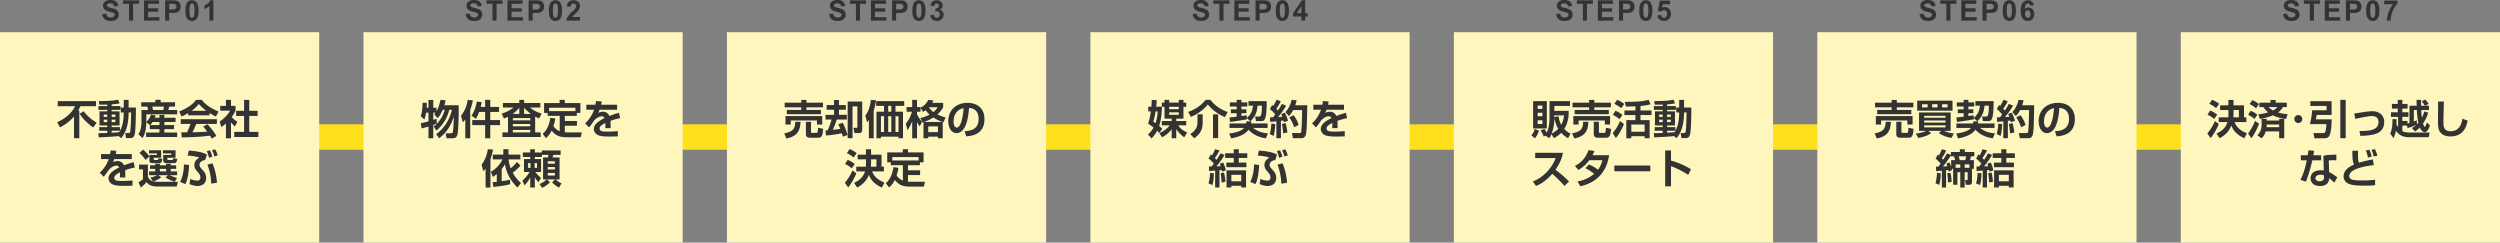 <?xml version="1.0" encoding="UTF-8"?> <svg xmlns="http://www.w3.org/2000/svg" width="3446" height="334.393" viewBox="0 0 3446 334.393"><rect x="0" y="0" width="3446" height="334.393" fill="#808080" stroke="none"/><g id="flow01" transform="translate(-198 -7511.607)"><g id="グループ_9555" data-name="グループ 9555" transform="translate(282 687)"><rect id="長方形_23146" data-name="長方形 23146" width="2794" height="35" transform="translate(326 6996)" fill="#ffe11b"></rect></g><g id="グループ_9548" data-name="グループ 9548"><rect id="長方形_23189" data-name="長方形 23189" width="440" height="290" transform="translate(198 7556)" fill="#fff6be"></rect><path id="パス_5695" data-name="パス 5695" d="M-115.976,5.1h7.28V-33.1h-1.512a57.986,57.986,0,0,0,2.968-5.88h21.616v-7h-52.752v7h23.8c-1.68,3.472-6.72,13.776-24.64,22.176l3.92,6.944a63.142,63.142,0,0,0,19.32-14.9Zm7.672-33.544A73.464,73.464,0,0,0-89.488-9.688l4.7-6.664A60.389,60.389,0,0,1-102.76-32.088ZM-51.016,4.984c5.488-6.384,10.3-16.744,10.3-35.336h3.472C-37.3-25.48-37.688-7.336-38.584-3.64c-.224.9-.56,1.624-2.52,1.624h-4.312l1.12,6.944h5.488c3.136,0,5.04-.616,6.328-4.76,1.792-5.544,1.792-33.992,1.792-37.3H-40.712V-47.712h-6.72v10.584h-4.032v6.776h4.032c0,17.192-4.48,24.136-6.384,27.16-1.624.168-8.792.616-10.248.728V-5.208H-52.64v-4.984H-64.064v-2.3H-53.2V-31.92H-64.064v-2.072h12.1V-39.2h-12.1v-2.352A70.674,70.674,0,0,0-53.2-42.9l-1.9-5.04c-8.848,1.68-15.792,1.848-26.712,1.848l.728,4.984c2.184.056,5.264.056,10.92-.168V-39.2H-82.32v5.208h12.152v2.072h-10.64v19.432h10.64v2.3H-81.2v4.984h11.032v3.08c-6.664.28-9.24.28-12.264.28l.5,5.768C-69.16,3.36-64.456,3.192-54.6,2.184ZM-70.168-27.552v3.3H-75.04v-3.3Zm0,7.112v3.416H-75.04V-20.44Zm11.2-7.112v3.3h-5.1v-3.3Zm0,7.112v3.416h-5.1V-20.44Zm47.376,7.448v5.6H1.792v4.648H-16.632V3.472h42.84V-2.744H8.568V-7.392H21.9v-5.6H8.568v-4.2H24.024v-5.88H8.568v-3.864H1.792v3.864H-4.536c.616-1.456.84-2.128,1.176-3.136l-6.44-1.12a27.162,27.162,0,0,1-6.5,9.968V-27.832h42.5v-5.936H13.888c.28-.84,1.064-3.024,1.456-4.7H23.3v-5.992H3.472v-3.36h-7.28v3.36H-23.352v5.992h8.344A26.007,26.007,0,0,1-14-33.768h-9.016V-17.64c0,10.192-2.912,15.176-4.144,17.3l5.6,5.264c1.344-2.016,5.04-7.616,5.264-21.9l4.872,3.976Zm.728,0a21.74,21.74,0,0,0,3.192-4.2H1.792v4.2ZM8.064-38.472c-.168.9-.448,2.128-1.12,4.7h-14a41.187,41.187,0,0,0-1.12-4.7ZM80.248,1.96a89.308,89.308,0,0,0-12.32-16.072L61.992-10.92C64.96-7.5,66.416-5.656,67.648-3.976c-9.184.728-18.536.952-20.328.952,1.736-3.36,3.136-6.552,5.264-11.536H80.976v-6.552H31.136v6.552h13.44A83.026,83.026,0,0,1,39.76-2.968c-1.288,0-7.28-.056-8.008-.056l.9,7.056C55.272,3.584,64.4,2.464,71.624,1.624,72.856,3.64,73.248,4.48,73.864,5.6ZM41.384-26.432H70.84v-3.192a54.738,54.738,0,0,0,8.848,4.76L83.272-31.7C68.656-37.632,63.168-43.9,60.144-47.712H52.192c-3.024,4.48-9.688,10.7-23.3,16.016l3.472,6.888a77.489,77.489,0,0,0,9.016-4.7Zm4.648-6.216a44.59,44.59,0,0,0,10.08-9.464,55.615,55.615,0,0,0,10.3,9.464ZM100.408-16.8a39.452,39.452,0,0,0,5.432,5.768l3.416-6.552a26.693,26.693,0,0,1-7.784-6.5,52.185,52.185,0,0,0,5.152-8.792v-6.552h-6.216v-8.288h-7v8.288h-7.84v6.552h13.5c-2.3,4.928-8.008,11.144-14.336,15.008l2.3,7.672a61.552,61.552,0,0,0,6.384-4.984V5.152h7ZM118.44-32.7H107.464v7.112H118.44V-3.64H104.888V3.416h33.264V-3.64h-12.6V-25.592h11.536V-32.7H125.552V-47.712H118.44Zm-183.9,54.616a43.3,43.3,0,0,1-.784,5.04H-78.736V33.84h10.584a46.545,46.545,0,0,1-12.32,18.816l5.32,5.488c.952-.952,2.52-2.408,7.224-9.632,5.544-5.6,9.464-5.6,10.136-5.6A4.289,4.289,0,0,1-53.7,45.376c-4.424,2.24-14.728,7.224-14.728,14.9a9.554,9.554,0,0,0,6.16,8.736c3.248,1.288,7.5,1.792,15.68,1.792,4.144,0,9.24-.168,11.2-.224V63.352c-4.536.448-9.52.672-14.112.672-5.6,0-10.976,0-10.976-4.368,0-3.584,4.928-5.992,7.9-7.5a59.156,59.156,0,0,1-.112,7.056h7.336c.056-1.792.056-2.688.056-4.312,0-1.848-.056-3.808-.224-5.656a79.347,79.347,0,0,1,13.384-3.752l-1.68-7.392A103.857,103.857,0,0,0-47.04,42.52a9.319,9.319,0,0,0-8.848-5.936,15.57,15.57,0,0,0-6.44,1.624A27.46,27.46,0,0,0-60.48,33.84H-36.4V26.952H-58.464c.5-2.128.672-3.024.9-4.48ZM.112,56.128H13.664L10.08,59.1a51.305,51.305,0,0,0,12.656,5.992l3.3-5.208a46.6,46.6,0,0,1-10.024-3.752H26.152V50.864H17.36V47.392h7.448V42.464H17.36V40.336H10.976v2.128H2.352V40.336h-6.44v2.128H-11.2v4.928h7.112v3.472h-8.344v5.264H-1.344a41.594,41.594,0,0,1-9.464,3.36L-7,64.528c-5.264-1.68-6.384-4.144-7.112-6.944V41.456H-26.32v6.608h5.376V61.392a25.075,25.075,0,0,1-6.16,4.424l3.08,7.224a37.289,37.289,0,0,0,8.064-7.5,11.043,11.043,0,0,0,6.272,4.816,26.213,26.213,0,0,0,8.624,1.4H25.592L27.1,65.2H.672c-4.48,0-5.712-.224-7.168-.56A43.048,43.048,0,0,0,4.312,59.1Zm10.864-8.736v3.472H2.352V47.392ZM-25.816,25.44A52.861,52.861,0,0,1-17.3,35.072L-12.04,30.2a48.267,48.267,0,0,0-8.68-9.352Zm13.16.616H-1.68v2.128h-10.3v7.448c0,1.568.336,3.808,3.976,3.808H2.072c2.968,0,3.472-3.92,3.7-5.992L.392,32.832c-.28,1.9-.336,2.352-1.736,2.352h-3.7C-6.1,35.184-6.1,34.9-6.1,34.12V32.048H4.144V21.688h-16.8Zm19.264,0h11.48v2.128H7v7.952c0,.448.112,3.3,4.368,3.3H22.4c3.08,0,3.584-3.584,3.864-5.936l-5.712-.672c-.168,1.792-.224,2.352-1.456,2.352H14c-1.12,0-1.344-.336-1.344-1.064V32.048H23.968V21.688H6.608ZM67.2,27.68a38.526,38.526,0,0,0-11.7-3.92A110.142,110.142,0,0,0,42.28,22.136L40.656,29.08c4.032.168,11.816,1.008,16.128,2.856-1.68.952-6.888,3.92-6.888,10.192,0,3.36,1.344,5.88,4.312,9.184,2.744,3.08,3.976,4.984,3.976,7.784,0,3.584-1.9,4.48-4.368,4.48a24.356,24.356,0,0,1-9.576-2.352l-.952,7.112a28.229,28.229,0,0,0,11.256,2.632c5.1,0,11.592-2.744,11.592-11.032,0-4.592-1.512-7.5-5.376-11.536-2.912-3.08-3.752-4.928-3.752-6.552,0-2.576,1.848-5.768,7.84-6.664ZM81.088,66.544c-.224-2.968-1.12-15.12-6.272-26.824l-6.888,1.792C70,47,73.136,57.3,73.024,67.72Zm.952-37.8A27.868,27.868,0,0,0,78.456,20.4L74.2,21.8a35.491,35.491,0,0,1,3.3,8.512ZM37.632,68.336c3.472-7.224,4.592-17.808,4.984-26.32L35.5,41.232c0,5.6-.728,15.232-5.208,24.136ZM74.7,30.48a48.1,48.1,0,0,0-3.36-8.792l-4.312,1.344a45.484,45.484,0,0,1,3.08,9.072Z" transform="translate(416 7697)" fill="#333"></path><path id="パス_5696" data-name="パス 5696" d="M-79.011-9.083l5.484-.533a6.691,6.691,0,0,0,2.009,4.056,6.074,6.074,0,0,0,4.085,1.295,6.278,6.278,0,0,0,4.1-1.152,3.428,3.428,0,0,0,1.381-2.695A2.541,2.541,0,0,0-62.529-9.8a4.642,4.642,0,0,0-2.028-1.209q-.99-.343-4.513-1.219-4.532-1.124-6.36-2.761A7.264,7.264,0,0,1-78-20.6a7.176,7.176,0,0,1,1.209-3.99,7.571,7.571,0,0,1,3.485-2.828,13.967,13.967,0,0,1,5.494-.971q5.256,0,7.912,2.3a8.133,8.133,0,0,1,2.79,6.151l-5.637.248A4.787,4.787,0,0,0-64.3-22.785a5.682,5.682,0,0,0-3.571-.943,6.441,6.441,0,0,0-3.847,1.009,2.034,2.034,0,0,0-.9,1.733,2.144,2.144,0,0,0,.838,1.695q1.066.9,5.18,1.866a27.334,27.334,0,0,1,6.084,2.009,7.841,7.841,0,0,1,3.085,2.837,8.3,8.3,0,0,1,1.114,4.447,8.221,8.221,0,0,1-1.333,4.494A7.989,7.989,0,0,1-61.415-.524,15.812,15.812,0,0,1-67.49.5q-5.294,0-8.131-2.447A10.644,10.644,0,0,1-79.011-9.083ZM-42.166,0V-23.194H-50.45v-4.723h22.185v4.723h-8.265V0Zm20.659,0V-27.917h20.7v4.723H-15.871v6.189H-1.855v4.7H-15.871v7.6h15.6V0ZM7.625,0V-27.917h9.045a32.8,32.8,0,0,1,6.7.419,7.32,7.32,0,0,1,4.018,2.733,8.666,8.666,0,0,1,1.619,5.437,9.108,9.108,0,0,1-.933,4.323,7.655,7.655,0,0,1-2.371,2.752,8.17,8.17,0,0,1-2.923,1.323,32.176,32.176,0,0,1-5.846.4H13.262V0Zm5.637-23.194v7.922h3.085A14.576,14.576,0,0,0,20.8-15.71a3.7,3.7,0,0,0,1.761-1.371,3.753,3.753,0,0,0,.638-2.171,3.606,3.606,0,0,0-.9-2.514A3.9,3.9,0,0,0,20.041-23a27.093,27.093,0,0,0-4.056-.19Zm31.361-4.837a7.628,7.628,0,0,1,6.341,2.895q2.723,3.428,2.723,11.369,0,7.922-2.742,11.388A7.616,7.616,0,0,1,44.623.476a7.989,7.989,0,0,1-6.57-3.133q-2.495-3.133-2.495-11.169,0-7.884,2.742-11.35A7.616,7.616,0,0,1,44.623-28.031Zm0,4.437a2.673,2.673,0,0,0-1.733.619,4.155,4.155,0,0,0-1.181,2.219,30.6,30.6,0,0,0-.552,6.989,30.375,30.375,0,0,0,.5,6.751A4.747,4.747,0,0,0,42.9-4.57a2.661,2.661,0,0,0,1.723.609,2.673,2.673,0,0,0,1.733-.619A4.155,4.155,0,0,0,47.536-6.8a30.329,30.329,0,0,0,.552-6.97,30.375,30.375,0,0,0-.5-6.751,4.813,4.813,0,0,0-1.247-2.457A2.636,2.636,0,0,0,44.623-23.594ZM74.079,0H68.728V-20.167a18.447,18.447,0,0,1-6.913,4.056v-4.856a15.475,15.475,0,0,0,4.551-2.6,9.877,9.877,0,0,0,3.371-4.466h4.342Z" transform="translate(418 7540)" fill="#333"></path></g><g id="グループ_9549" data-name="グループ 9549" transform="translate(501)"><rect id="長方形_23189-2" data-name="長方形 23189" width="440" height="290" transform="translate(198 7556)" fill="#fff6be"></rect><path id="パス_5698" data-name="パス 5698" d="M-113.68,5.152c11.872-9.016,16.856-19.712,20.272-29.736-.336,13.44-1.008,19.712-1.512,21.5-.392,1.288-1.344,1.344-2.632,1.344h-7.112l1.176,6.888h8.96c5.04,0,5.936-4.256,6.272-5.936,1.288-6.272,1.68-30.072,1.512-39.536h-19.712A63.543,63.543,0,0,0-104.72-47.1l-7.112-.672c-1.176,5.656-2.8,11.312-5.488,15.792v-4.872h-4.48V-47.656h-6.608v10.808h-2.464a60.073,60.073,0,0,0,.168-6.776l-5.768-.224c-.336,9.744-.84,13.272-2.576,18.648l4.984,4.592c1.288-2.744,2.072-7.392,2.408-9.464h3.248v11.984c-4.312,1.232-8.064,2.016-10.64,2.52l1.232,7.168c2.24-.56,4.536-1.12,9.408-2.52V5.152h6.608V-13.1a41.635,41.635,0,0,0,4.928-2.072l-.448-6.608c-1.568.56-2.632,1.008-4.48,1.624v-9.912h3.192a21.879,21.879,0,0,1-1.848,2.3l4.76,5.208c2.912-3.024,5.264-7.728,6.832-11.48h2.912A42.669,42.669,0,0,1-121.24-10.976l3.808,5.432a51.76,51.76,0,0,0,17.64-28.5h3.752C-97.776-26.936-102.7-11.256-117.768-.5Zm63.392-36.288v11.2H-68.04v7.056h17.752V5.152h7.056V-12.88h13.5v-7.056h-13.5v-11.2H-31.08v-6.832H-43.232v-9.744h-7.056v9.744h-6.16c.784-3.192,1.008-4.928,1.288-6.664l-6.608-.84a50.852,50.852,0,0,1-7.28,19.6l5.992,4.144a47.221,47.221,0,0,0,4.536-9.408ZM-77.616,5.152h6.776V-33.88a70.405,70.405,0,0,0,3.584-13.16l-7.056-.728A46.059,46.059,0,0,1-83.5-25.816l2.464,9.128a31.422,31.422,0,0,0,3.416-4.032ZM11.928-22.624v3.136H-12.1v-3.136ZM-18.76-2.856h-7.672V3.416h52.7V-2.856H18.648v-21.9a57.864,57.864,0,0,0,5.488,2.688L27.5-28.84A43.666,43.666,0,0,1,11.48-37.184H25.816V-43.4H3.472v-4.2H-3.192v4.2H-25.816v6.216h14.56A43.761,43.761,0,0,1-27.44-28.9l3.08,6.832a44,44,0,0,0,5.6-2.408ZM11.928-14.5v3.248H-12.1V-14.5Zm0,8.176v3.472H-12.1V-6.328Zm-24.36-22.008a43.378,43.378,0,0,0,9.24-8.624v8.624Zm15.9,0V-36.9a47.54,47.54,0,0,0,9.408,8.568Zm36.12,5.32C37.3-8.064,31.248-2.912,29.008-.952l4.536,5.936a31.624,31.624,0,0,0,7.9-10.36C45.976.28,50.792,3.808,61.712,3.808H81.48l1.456-6.72h-20.1c-1.568,0-2.408-.056-3.3-.112V-12.1H76.272v-6.5H59.528V-25.7h16.52V-29.68h4.984V-43.288h-21.5v-4.48H52.36v4.48H30.968V-29.68H35.84V-25.7H52.528V-4.536a18.573,18.573,0,0,1-8.68-7,65.465,65.465,0,0,0,2.576-10.528ZM37.912-32.2v-4.7H74.144v4.7Zm64.624-13.888a43.3,43.3,0,0,1-.784,5.04H89.264v6.888H99.848a46.545,46.545,0,0,1-12.32,18.816l5.32,5.488c.952-.952,2.52-2.408,7.224-9.632,5.544-5.6,9.464-5.6,10.136-5.6a4.289,4.289,0,0,1,4.088,2.464c-4.424,2.24-14.728,7.224-14.728,14.9a9.554,9.554,0,0,0,6.16,8.736c3.248,1.288,7.5,1.792,15.68,1.792,4.144,0,9.24-.168,11.2-.224V-4.648c-4.536.448-9.52.672-14.112.672-5.6,0-10.976,0-10.976-4.368,0-3.584,4.928-5.992,7.9-7.5a59.156,59.156,0,0,1-.112,7.056h7.336c.056-1.792.056-2.688.056-4.312,0-1.848-.056-3.808-.224-5.656a79.347,79.347,0,0,1,13.384-3.752l-1.68-7.392A103.857,103.857,0,0,0,120.96-25.48a9.319,9.319,0,0,0-8.848-5.936,15.57,15.57,0,0,0-6.44,1.624,27.46,27.46,0,0,0,1.848-4.368H131.6v-6.888H109.536c.5-2.128.672-3.024.9-4.48ZM-6.44,37.872a52.152,52.152,0,0,1-8.568,8.736A42.732,42.732,0,0,1-17.92,34.344H-1.68V27.736H-18.088V20.288H-25.2v7.448H-39.7v6.608h13.216a37.326,37.326,0,0,1-15.96,17.024l2.8,7.056a39.506,39.506,0,0,0,5.432-3.92V65.2c-2.8.28-4.088.336-5.768.448l1.008,6.5a135.406,135.406,0,0,0,23.3-3.64l-.336-6.16c-2.072.448-4.872,1.12-11.48,2.016V47.672a42.728,42.728,0,0,0,4.536-6.608A56.608,56.608,0,0,0-5.656,73.1L-.84,66.824A46.2,46.2,0,0,1-12.208,52.6a55.513,55.513,0,0,0,10.64-9.8ZM-49.672,73.1h6.72V34.064a81.059,81.059,0,0,0,3.528-13.328l-7.168-.5A45.357,45.357,0,0,1-55.216,41.68l2.464,9.016a29.762,29.762,0,0,0,3.08-3.7Zm77.9.392A34.669,34.669,0,0,0,39.088,65.76L35,62.008H45.976L42,66.152a41.624,41.624,0,0,0,9.576,7.056l3.416-5.88a41.267,41.267,0,0,1-8.176-5.32H52.3V31.656H42.56a37.634,37.634,0,0,0,1.176-3.584H53.76V22.024H27.888v2.744H18.2V20.344H11.872v4.424H1.68v6.216H11.872V33.84H3.248V51.7h7.728A47.355,47.355,0,0,1,1.008,63.52l3.024,6.608a46.941,46.941,0,0,0,7.84-10.92V73.1H18.2V58.928a36.212,36.212,0,0,0,4.872,6.888l3.752-5.992a37.244,37.244,0,0,1-7.84-8.12h7.84V33.84H18.2V30.984h9.744V28.072h9.184a32.55,32.55,0,0,1-.952,3.584H29.568V62.008H34.44c-3.192,3.024-5.32,4.2-9.744,6.328Zm17.64-28.616v3.36H36.008v-3.36Zm0-8.008v3.36H36.008v-3.36Zm0,16.128V56.52H36.008V52.992Zm-33.6-13.608v6.608H8.96V39.384Zm8.96,0v6.608h-3.3V39.384Z" transform="translate(416 7697)" fill="#333"></path><path id="パス_5697" data-name="パス 5697" d="M-79.011-9.083l5.484-.533a6.691,6.691,0,0,0,2.009,4.056,6.074,6.074,0,0,0,4.085,1.295,6.278,6.278,0,0,0,4.1-1.152,3.428,3.428,0,0,0,1.381-2.695A2.541,2.541,0,0,0-62.529-9.8a4.642,4.642,0,0,0-2.028-1.209q-.99-.343-4.513-1.219-4.532-1.124-6.36-2.761A7.264,7.264,0,0,1-78-20.6a7.176,7.176,0,0,1,1.209-3.99,7.571,7.571,0,0,1,3.485-2.828,13.967,13.967,0,0,1,5.494-.971q5.256,0,7.912,2.3a8.133,8.133,0,0,1,2.79,6.151l-5.637.248A4.787,4.787,0,0,0-64.3-22.785a5.682,5.682,0,0,0-3.571-.943,6.441,6.441,0,0,0-3.847,1.009,2.034,2.034,0,0,0-.9,1.733,2.144,2.144,0,0,0,.838,1.695q1.066.9,5.18,1.866a27.334,27.334,0,0,1,6.084,2.009,7.841,7.841,0,0,1,3.085,2.837,8.3,8.3,0,0,1,1.114,4.447,8.221,8.221,0,0,1-1.333,4.494A7.989,7.989,0,0,1-61.415-.524,15.812,15.812,0,0,1-67.49.5q-5.294,0-8.131-2.447A10.644,10.644,0,0,1-79.011-9.083ZM-42.166,0V-23.194H-50.45v-4.723h22.185v4.723h-8.265V0Zm20.659,0V-27.917h20.7v4.723H-15.871v6.189H-1.855v4.7H-15.871v7.6h15.6V0ZM7.625,0V-27.917h9.045a32.8,32.8,0,0,1,6.7.419,7.32,7.32,0,0,1,4.018,2.733,8.666,8.666,0,0,1,1.619,5.437,9.108,9.108,0,0,1-.933,4.323,7.655,7.655,0,0,1-2.371,2.752,8.17,8.17,0,0,1-2.923,1.323,32.176,32.176,0,0,1-5.846.4H13.262V0Zm5.637-23.194v7.922h3.085A14.576,14.576,0,0,0,20.8-15.71a3.7,3.7,0,0,0,1.761-1.371,3.753,3.753,0,0,0,.638-2.171,3.606,3.606,0,0,0-.9-2.514A3.9,3.9,0,0,0,20.041-23a27.093,27.093,0,0,0-4.056-.19Zm31.361-4.837a7.628,7.628,0,0,1,6.341,2.895q2.723,3.428,2.723,11.369,0,7.922-2.742,11.388A7.616,7.616,0,0,1,44.623.476a7.989,7.989,0,0,1-6.57-3.133q-2.495-3.133-2.495-11.169,0-7.884,2.742-11.35A7.616,7.616,0,0,1,44.623-28.031Zm0,4.437a2.673,2.673,0,0,0-1.733.619,4.155,4.155,0,0,0-1.181,2.219,30.6,30.6,0,0,0-.552,6.989,30.375,30.375,0,0,0,.5,6.751A4.747,4.747,0,0,0,42.9-4.57a2.661,2.661,0,0,0,1.723.609,2.673,2.673,0,0,0,1.733-.619A4.155,4.155,0,0,0,47.536-6.8a30.329,30.329,0,0,0,.552-6.97,30.375,30.375,0,0,0-.5-6.751,4.813,4.813,0,0,0-1.247-2.457A2.636,2.636,0,0,0,44.623-23.594ZM78.459-4.97V0H59.7A12.918,12.918,0,0,1,61.53-5.342a35.545,35.545,0,0,1,6.018-6.694,37.85,37.85,0,0,0,4.437-4.57,5.887,5.887,0,0,0,1.1-3.275,3.723,3.723,0,0,0-.962-2.752,3.59,3.59,0,0,0-2.656-.962A3.565,3.565,0,0,0,66.8-22.585a5.184,5.184,0,0,0-1.143,3.352l-5.332-.533q.476-4.418,2.99-6.341A10.039,10.039,0,0,1,69.6-28.031,9.082,9.082,0,0,1,76.1-25.8a7.308,7.308,0,0,1,2.361,5.542,9.647,9.647,0,0,1-.676,3.59A14.6,14.6,0,0,1,75.641-13.1a34.282,34.282,0,0,1-3.5,3.561Q69.6-7.217,68.928-6.456A9.237,9.237,0,0,0,67.833-4.97Z" transform="translate(418 7540)" fill="#333"></path></g><g id="グループ_9550" data-name="グループ 9550" transform="translate(1002)"><rect id="長方形_23189-3" data-name="長方形 23189" width="440" height="290" transform="translate(198 7556)" fill="#fff6be"></rect><path id="パス_5699" data-name="パス 5699" d="M-137.312-13.776h7.224v-5.6h36.176v5.656h7.224V-25.368h-50.624Zm13.5-3.752c-.056,11.312-4.928,13.72-15.232,16.016l3.08,7c12.264-2.576,18.928-7.84,19.376-23.016ZM-92.4-9.352c-.336,6.048-.728,7.112-1.96,7.112h-6.44c-1.008,0-1.288-.336-1.288-1.456V-17.528h-7.056V-.448c0,3.36,2.128,4.872,5.208,4.872H-91.56c5.208,0,5.712-5.88,6.216-12.208Zm-46.032-28.056h22.848v3.528h-19.88V-28h47.04v-5.88h-19.992v-3.528h22.848v-6.44h-22.848v-3.808h-7.168v3.808h-22.848ZM-51.8.728a84.878,84.878,0,0,0-6.552-16.912L-64.624-14a38.853,38.853,0,0,1,2.856,6.216c-3.248.5-6.832.952-10.3,1.4a149.451,149.451,0,0,0,5.488-14.224H-52.7v-6.5h-10.92V-34.16h9.52V-40.6h-9.52v-6.944h-6.72V-40.6H-80.584v6.44h10.248V-27.1H-82.1v6.5h8.4a116.043,116.043,0,0,1-5.376,14.84c-.5,0-2.688.168-3.136.168l.784,7a164.161,164.161,0,0,0,21.84-3.192A39.464,39.464,0,0,1-58.3,3.024Zm.224-46.2V5.1h6.72V-38.752h6.664v28.168c0,1.232-.28,1.344-1.232,1.344h-4.2l1.4,7.28h6.384c4.312,0,4.312-3.472,4.312-5.264V-45.472Zm39.256-.5v6.5H-1.456v8.008H-11.872V5.208h6.16V3.024H18.48V5.208H24.7v-36.68H14.336V-39.48h12.04v-6.5ZM8.568-25.256v21.84H4.312v-21.84Zm0-14.224v8.008H4.312V-39.48ZM-1.456-25.256v21.84H-5.712v-21.84Zm19.936,0v21.84H14.336v-21.84ZM-22.344,5.208h6.664V-32.984a70.326,70.326,0,0,0,3.136-14.224l-7-.56c-1.624,12.936-4.928,18.032-7.672,21.672l2.352,9.24a28.8,28.8,0,0,0,2.52-3.024Zm73.976-21.84c.728-.224.952-.28,1.288-.392V5.152h6.608V2.968H72.856V5.152h6.608V-17.192l1.008.336,2.912-6.608a57.038,57.038,0,0,1-11.256-4.2A40.687,40.687,0,0,0,80.08-37.52v-6.048H64.9a32.559,32.559,0,0,0,1.736-3.36l-7-.84A24.077,24.077,0,0,1,48.832-36.9v-.9H44.016v-9.912H37.352V-37.8H29.624v6.44H36.96A42.086,42.086,0,0,1,28.56-14.9L30.912-5.88a60.742,60.742,0,0,0,6.44-12.376V5.152h6.664V-17.08a35.292,35.292,0,0,0,3.752,5.824l3.192-6.16a44.377,44.377,0,0,1-6.944-10.528V-31.36h4.816v-5.376l3.528,5.6A27.213,27.213,0,0,0,56-33.544a26.57,26.57,0,0,0,5.32,6.1,48.134,48.134,0,0,1-12.712,4.7Zm2.016-.672a58.454,58.454,0,0,0,12.936-6.16,52.141,52.141,0,0,0,12.6,6.16Zm19.208,6.16v7.9H59.528v-7.9ZM72.464-37.52a24.26,24.26,0,0,1-5.824,6.552,25.207,25.207,0,0,1-6.328-6.552Zm39.424,40.1c14.672-1.008,25.088-7.224,25.088-23.8,0-14.056-8.96-22.4-23.464-22.4C97.72-43.624,87.08-33.152,87.08-18.48,87.08-10.36,90.888-1.9,98.448-1.9c6.44,0,10.024-5.88,10.976-7.5,4.648-7.84,5.712-20.552,6.272-27.272,10.92.84,13.216,8.736,13.216,15.064,0,13.72-9.352,16.576-19.376,17.024Zm-3.64-38.92C106.96-18.872,103.04-9.52,98.9-9.52c-1.344,0-4.48-1.288-4.48-8.344C94.416-25.424,97.608-33.936,108.248-36.344ZM-37.8,27.792v6.44h11.424V40a40.554,40.554,0,0,1-.112,4.312H-39.7v6.552h12.04c-2.632,8.96-9.912,13.5-15.12,15.792l4.312,6.44c11.032-5.768,14.448-13.328,16.184-17.528,1.344,3.752,4.816,11.76,17.92,17.584L-.84,66.264c-6.16-2.408-14-6.776-17.024-15.4h16.24V44.312H-4.872V27.792H-19.32V20.344h-7.056v7.448Zm18.2,16.52a50.7,50.7,0,0,0,.28-5.264V34.232h7.392v10.08ZM-52.7,25.664a39.189,39.189,0,0,1,9.3,5.992l4.256-5.936a37.153,37.153,0,0,0-9.744-5.6ZM-55.16,40.728a36.08,36.08,0,0,1,9.128,5.88l4.256-5.88a33.975,33.975,0,0,0-9.8-5.768Zm10.248,8.736A68.988,68.988,0,0,1-55.44,66.544l4.536,6.384c4.2-4.76,9.184-13.888,11.256-19.376Zm56.5-4.48C9.3,59.936,3.248,65.088,1.008,67.048l4.536,5.936a31.624,31.624,0,0,0,7.9-10.36c4.536,5.656,9.352,9.184,20.272,9.184H53.48l1.456-6.72h-20.1c-1.568,0-2.408-.056-3.3-.112V55.9H48.272v-6.5H31.528V42.3h16.52V38.32h4.984V24.712h-21.5v-4.48H24.36v4.48H2.968V38.32H7.84V42.3H24.528V63.464a18.573,18.573,0,0,1-8.68-7,65.464,65.464,0,0,0,2.576-10.528ZM9.912,35.8V31.1H46.144v4.7Z" transform="translate(416 7697)" fill="#333"></path><path id="パス_5700" data-name="パス 5700" d="M-79.011-9.083l5.484-.533a6.691,6.691,0,0,0,2.009,4.056,6.074,6.074,0,0,0,4.085,1.295,6.278,6.278,0,0,0,4.1-1.152,3.428,3.428,0,0,0,1.381-2.695A2.541,2.541,0,0,0-62.529-9.8a4.642,4.642,0,0,0-2.028-1.209q-.99-.343-4.513-1.219-4.532-1.124-6.36-2.761A7.264,7.264,0,0,1-78-20.6a7.176,7.176,0,0,1,1.209-3.99,7.571,7.571,0,0,1,3.485-2.828,13.967,13.967,0,0,1,5.494-.971q5.256,0,7.912,2.3a8.133,8.133,0,0,1,2.79,6.151l-5.637.248A4.787,4.787,0,0,0-64.3-22.785a5.682,5.682,0,0,0-3.571-.943,6.441,6.441,0,0,0-3.847,1.009,2.034,2.034,0,0,0-.9,1.733,2.144,2.144,0,0,0,.838,1.695q1.066.9,5.18,1.866a27.334,27.334,0,0,1,6.084,2.009,7.841,7.841,0,0,1,3.085,2.837,8.3,8.3,0,0,1,1.114,4.447,8.221,8.221,0,0,1-1.333,4.494A7.989,7.989,0,0,1-61.415-.524,15.812,15.812,0,0,1-67.49.5q-5.294,0-8.131-2.447A10.644,10.644,0,0,1-79.011-9.083ZM-42.166,0V-23.194H-50.45v-4.723h22.185v4.723h-8.265V0Zm20.659,0V-27.917h20.7v4.723H-15.871v6.189H-1.855v4.7H-15.871v7.6h15.6V0ZM7.625,0V-27.917h9.045a32.8,32.8,0,0,1,6.7.419,7.32,7.32,0,0,1,4.018,2.733,8.666,8.666,0,0,1,1.619,5.437,9.108,9.108,0,0,1-.933,4.323,7.655,7.655,0,0,1-2.371,2.752,8.17,8.17,0,0,1-2.923,1.323,32.176,32.176,0,0,1-5.846.4H13.262V0Zm5.637-23.194v7.922h3.085A14.576,14.576,0,0,0,20.8-15.71a3.7,3.7,0,0,0,1.761-1.371,3.753,3.753,0,0,0,.638-2.171,3.606,3.606,0,0,0-.9-2.514A3.9,3.9,0,0,0,20.041-23a27.093,27.093,0,0,0-4.056-.19Zm31.361-4.837a7.628,7.628,0,0,1,6.341,2.895q2.723,3.428,2.723,11.369,0,7.922-2.742,11.388A7.616,7.616,0,0,1,44.623.476a7.989,7.989,0,0,1-6.57-3.133q-2.495-3.133-2.495-11.169,0-7.884,2.742-11.35A7.616,7.616,0,0,1,44.623-28.031Zm0,4.437a2.673,2.673,0,0,0-1.733.619,4.155,4.155,0,0,0-1.181,2.219,30.6,30.6,0,0,0-.552,6.989,30.375,30.375,0,0,0,.5,6.751A4.747,4.747,0,0,0,42.9-4.57a2.661,2.661,0,0,0,1.723.609,2.673,2.673,0,0,0,1.733-.619A4.155,4.155,0,0,0,47.536-6.8a30.329,30.329,0,0,0,.552-6.97,30.375,30.375,0,0,0-.5-6.751,4.813,4.813,0,0,0-1.247-2.457A2.636,2.636,0,0,0,44.623-23.594ZM60.2-7.408l5.18-.628a4.9,4.9,0,0,0,1.333,3.028,3.646,3.646,0,0,0,2.628,1.047,3.61,3.61,0,0,0,2.79-1.257,4.873,4.873,0,0,0,1.133-3.39,4.544,4.544,0,0,0-1.085-3.2,3.46,3.46,0,0,0-2.647-1.181,9.335,9.335,0,0,0-2.457.4l.59-4.361a4.69,4.69,0,0,0,3.313-.943,3.355,3.355,0,0,0,1.143-2.656,3.037,3.037,0,0,0-.838-2.247,3.011,3.011,0,0,0-2.228-.838,3.224,3.224,0,0,0-2.342.952,4.473,4.473,0,0,0-1.181,2.78L60.6-20.738a11.023,11.023,0,0,1,1.552-4.047,7.005,7.005,0,0,1,2.895-2.38,9.722,9.722,0,0,1,4.161-.866,8.3,8.3,0,0,1,6.322,2.514,6.561,6.561,0,0,1,1.961,4.646q0,3.675-4.018,5.865a6.5,6.5,0,0,1,3.837,2.3,6.686,6.686,0,0,1,1.438,4.323A8.385,8.385,0,0,1,76.06-2.114,9.249,9.249,0,0,1,69.375.476,9.2,9.2,0,0,1,63.091-1.7,8.569,8.569,0,0,1,60.2-7.408Z" transform="translate(418 7540)" fill="#333"></path></g><g id="グループ_9551" data-name="グループ 9551" transform="translate(1503)"><rect id="長方形_23189-4" data-name="長方形 23189" width="440" height="290" transform="translate(198 7556)" fill="#fff6be"></rect><path id="パス_5702" data-name="パス 5702" d="M-115.864-38.136v16.3h9.912v3.192H-119.56v5.992h10.92c-1.9,2.464-5.264,6.44-14.28,10.808l3.752,5.712A40.3,40.3,0,0,0-105.952-7.28V5.152h6.272v-12.6A44.758,44.758,0,0,0-88.648,3.864l4.032-6.552c-8.624-4.2-10.92-7.784-12.32-9.968H-85.9v-5.992H-99.68V-21.84h9.968v-16.3H-85.9V-43.96h-3.808v-3.808h-6.44v3.808h-13.272v-3.808h-6.44v3.808h-3.7v5.6h-7.784c.5-3.976.616-6.328.84-8.96l-6.944-.28c-.056,2.352-.112,5.152-.5,9.24h-4.312v6.552h3.528a83.663,83.663,0,0,1-3.752,16.856,85.685,85.685,0,0,1,7.56,5.376,31.157,31.157,0,0,1-7.84,9.52l5.1,5.376A39.353,39.353,0,0,0-126-5.152c1.064,1.064,1.848,1.96,2.8,3.08l4.312-5.656c-1.064-1.064-2.128-2.184-4.312-4.144,3.472-10.3,3.64-21.336,3.752-26.264Zm6.44,0h13.272v3.3h-13.272Zm0,7.616h13.272v3.36h-13.272Zm-15.848-1.288a62.866,62.866,0,0,1-2.912,16.128c-1.288-.84-1.96-1.232-3.136-1.96a83.479,83.479,0,0,0,3.136-14.168Zm96.488.784c-11.816-4.2-19.488-10.864-23.632-16.744h-6.832c-7.168,9.352-16.408,13.888-23.968,16.632l3.584,6.888c9.632-3.7,18.592-10.7,23.464-17.192,6.1,7.9,14.5,13.5,23.576,17.584Zm-41.608,3.192v9.856c0,4.7,0,10.976-9.968,17.36l5.432,5.768c10.3-7,11.7-14.5,11.7-22.848V-27.832Zm21.392,0V4.984h7.112V-27.832ZM2.464-18.2C9.8-24.92,11.7-31.92,12.432-39.76h5.992c-.056,9.632-1.12,12.936-1.288,13.328a2.454,2.454,0,0,1-2.576,1.624H9.016l1.232,6.272H17.92c4.088,0,7.112-1.568,7.112-27.5H-.056v6.272H6.1c-.84,8.4-3.528,12.712-8.4,16.8l-.336-3.528c-1.232.224-1.848.28-7.168,1.064v-3.92h6.832V-34.72H-9.8v-3.808h8.064V-44.24H-9.8v-3.528h-6.552v3.528H-25.76v5.712h9.408v3.808H-24.36v5.376h8.008v4.816c-6.664.784-8.008.84-9.912.952l.672,6.272c9.184-1.176,10.584-1.4,23.464-3.64L-2.3-22.68Zm-5.488.112a15.929,15.929,0,0,1-.28,2.856h-22.96v6.16h20.1c-4.2,4.984-14.224,7-20.5,7.672l2.744,6.72C-17.64,4.256-5.712,1.4-.056-6.608,4.032-1.848,12.1,3.7,23.856,5.264l2.968-6.776c-8.624-.84-14.112-2.744-20.5-7.56H26.264v-6.16H3.528a24.647,24.647,0,0,0,.28-2.856Zm32.816.672c2.128-.168,4.648-.336,8.568-.728V5.1h6.272V-18.816c.672-.056,2.632-.336,3.416-.448.168.672.28,1.176.56,2.3l5.824-1.9a52.276,52.276,0,0,0-4.368-11.2l-5.04,1.736a26.37,26.37,0,0,1,1.512,3.864c-1.568.168-4.088.336-5.768.392,6.44-8.064,8.792-11.7,11.032-15.736l-5.88-2.352a85.933,85.933,0,0,1-5.432,9.128A30.534,30.534,0,0,0,38.3-35.5a65.562,65.562,0,0,0,6.16-10.3l-5.712-2.128A77.909,77.909,0,0,1,34.1-39.48c-.448-.28-.672-.5-1.456-1.064l-3.3,5.432a42.281,42.281,0,0,1,7.392,7.448c-.784,1.12-1.9,2.632-2.912,3.92-1.064.056-2.072.056-4.2.056Zm1.568,2.3a57.756,57.756,0,0,1-2.072,14.5l5.376,2.632a79.752,79.752,0,0,0,2.128-16.352ZM59.3-47.768a35.028,35.028,0,0,1-8.456,16.856l4.816,5.544a33.527,33.527,0,0,0,5.824-8.344h12.32c0,17.024-1.008,29.176-1.232,29.96-.448,1.624-1.232,1.792-2.8,1.792H59.808L61.152,5.1h12.32C77,5.1,78.288,2.016,78.68,1.12c1.624-4.088,1.792-15.792,2.24-41.384H64.344a48.44,48.44,0,0,0,1.96-6.944ZM46.032-14.616A98.683,98.683,0,0,1,47.6-1.68l5.88-.952a70.792,70.792,0,0,0-2.3-12.936Zm10.136-9.072a61.872,61.872,0,0,1,6.776,13.72l6.16-3.248A48.457,48.457,0,0,0,62.16-26.6Zm46.368-22.4a43.3,43.3,0,0,1-.784,5.04H89.264v6.888H99.848a46.545,46.545,0,0,1-12.32,18.816l5.32,5.488c.952-.952,2.52-2.408,7.224-9.632,5.544-5.6,9.464-5.6,10.136-5.6a4.289,4.289,0,0,1,4.088,2.464c-4.424,2.24-14.728,7.224-14.728,14.9a9.554,9.554,0,0,0,6.16,8.736c3.248,1.288,7.5,1.792,15.68,1.792,4.144,0,9.24-.168,11.2-.224V-4.648c-4.536.448-9.52.672-14.112.672-5.6,0-10.976,0-10.976-4.368,0-3.584,4.928-5.992,7.9-7.5a59.156,59.156,0,0,1-.112,7.056h7.336c.056-1.792.056-2.688.056-4.312,0-1.848-.056-3.808-.224-5.656a79.347,79.347,0,0,1,13.384-3.752l-1.68-7.392A103.857,103.857,0,0,0,120.96-25.48a9.319,9.319,0,0,0-8.848-5.936,15.57,15.57,0,0,0-6.44,1.624,27.46,27.46,0,0,0,1.848-4.368H131.6v-6.888H109.536c.5-2.128.672-3.024.9-4.48ZM-54.488,50.3c1.792-.056,2.744-.056,8.456-.56v23.24H-40.1V49.24c2.184-.224,2.408-.28,3.024-.336.168.728.224,1.176.5,2.352l5.32-1.96a54.066,54.066,0,0,0-3.7-10.7l-4.7,1.624c.672,1.848.9,2.52,1.176,3.416-1.456.168-4.144.224-5.712.28A129.178,129.178,0,0,0-33.04,28.24l-5.712-2.408a70.93,70.93,0,0,1-5.376,9.128c-.728-.84-1.792-1.96-2.3-2.464A58.31,58.31,0,0,0-40.1,21.8l-6.1-1.456a55.134,55.134,0,0,1-4.2,8.512c-.84-.672-.952-.784-1.736-1.344l-3.024,5.712a33.546,33.546,0,0,1,7.28,7c-1.456,1.96-2.408,3.08-3.08,3.864-1.064.056-1.96.056-3.7,0Zm1.456,2.464c-.448,8.456-1.176,11.256-2.24,14.56l5.432,2.352c1.232-4.032,1.792-7.5,2.128-16.128Zm32.648-26.88H-32.256v6.384h11.872v6.44H-30.632V45.04H-2.968V38.712H-13.5v-6.44h11.76V25.888H-13.5V20.344h-6.888Zm-9.968,23.464V72.984h6.664v-2.3H-10.08v2.3h6.664V49.352Zm20.272,6.216v8.9H-23.688v-8.9ZM-38.528,53.44a79.151,79.151,0,0,1,1.344,12.768l5.264-1.12a64.345,64.345,0,0,0-1.9-12.656ZM39.2,27.68a38.526,38.526,0,0,0-11.7-3.92A110.142,110.142,0,0,0,14.28,22.136L12.656,29.08c4.032.168,11.816,1.008,16.128,2.856-1.68.952-6.888,3.92-6.888,10.192,0,3.36,1.344,5.88,4.312,9.184,2.744,3.08,3.976,4.984,3.976,7.784,0,3.584-1.9,4.48-4.368,4.48a24.356,24.356,0,0,1-9.576-2.352l-.952,7.112a28.229,28.229,0,0,0,11.256,2.632c5.1,0,11.592-2.744,11.592-11.032,0-4.592-1.512-7.5-5.376-11.536-2.912-3.08-3.752-4.928-3.752-6.552,0-2.576,1.848-5.768,7.84-6.664ZM53.088,66.544c-.224-2.968-1.12-15.12-6.272-26.824l-6.888,1.792C42,47,45.136,57.3,45.024,67.72Zm.952-37.8A27.868,27.868,0,0,0,50.456,20.4L46.2,21.8a35.492,35.492,0,0,1,3.3,8.512ZM9.632,68.336c3.472-7.224,4.592-17.808,4.984-26.32L7.5,41.232c0,5.6-.728,15.232-5.208,24.136ZM46.7,30.48a48.1,48.1,0,0,0-3.36-8.792l-4.312,1.344a45.484,45.484,0,0,1,3.08,9.072Z" transform="translate(416 7697)" fill="#333"></path><path id="パス_5701" data-name="パス 5701" d="M-79.011-9.083l5.484-.533a6.691,6.691,0,0,0,2.009,4.056,6.074,6.074,0,0,0,4.085,1.295,6.278,6.278,0,0,0,4.1-1.152,3.428,3.428,0,0,0,1.381-2.695A2.541,2.541,0,0,0-62.529-9.8a4.642,4.642,0,0,0-2.028-1.209q-.99-.343-4.513-1.219-4.532-1.124-6.36-2.761A7.264,7.264,0,0,1-78-20.6a7.176,7.176,0,0,1,1.209-3.99,7.571,7.571,0,0,1,3.485-2.828,13.967,13.967,0,0,1,5.494-.971q5.256,0,7.912,2.3a8.133,8.133,0,0,1,2.79,6.151l-5.637.248A4.787,4.787,0,0,0-64.3-22.785a5.682,5.682,0,0,0-3.571-.943,6.441,6.441,0,0,0-3.847,1.009,2.034,2.034,0,0,0-.9,1.733,2.144,2.144,0,0,0,.838,1.695q1.066.9,5.18,1.866a27.334,27.334,0,0,1,6.084,2.009,7.841,7.841,0,0,1,3.085,2.837,8.3,8.3,0,0,1,1.114,4.447,8.221,8.221,0,0,1-1.333,4.494A7.989,7.989,0,0,1-61.415-.524,15.812,15.812,0,0,1-67.49.5q-5.294,0-8.131-2.447A10.644,10.644,0,0,1-79.011-9.083ZM-42.166,0V-23.194H-50.45v-4.723h22.185v4.723h-8.265V0Zm20.659,0V-27.917h20.7v4.723H-15.871v6.189H-1.855v4.7H-15.871v7.6h15.6V0ZM7.625,0V-27.917h9.045a32.8,32.8,0,0,1,6.7.419,7.32,7.32,0,0,1,4.018,2.733,8.666,8.666,0,0,1,1.619,5.437,9.108,9.108,0,0,1-.933,4.323,7.655,7.655,0,0,1-2.371,2.752,8.17,8.17,0,0,1-2.923,1.323,32.176,32.176,0,0,1-5.846.4H13.262V0Zm5.637-23.194v7.922h3.085A14.576,14.576,0,0,0,20.8-15.71a3.7,3.7,0,0,0,1.761-1.371,3.753,3.753,0,0,0,.638-2.171,3.606,3.606,0,0,0-.9-2.514A3.9,3.9,0,0,0,20.041-23a27.093,27.093,0,0,0-4.056-.19Zm31.361-4.837a7.628,7.628,0,0,1,6.341,2.895q2.723,3.428,2.723,11.369,0,7.922-2.742,11.388A7.616,7.616,0,0,1,44.623.476a7.989,7.989,0,0,1-6.57-3.133q-2.495-3.133-2.495-11.169,0-7.884,2.742-11.35A7.616,7.616,0,0,1,44.623-28.031Zm0,4.437a2.673,2.673,0,0,0-1.733.619,4.155,4.155,0,0,0-1.181,2.219,30.6,30.6,0,0,0-.552,6.989,30.375,30.375,0,0,0,.5,6.751A4.747,4.747,0,0,0,42.9-4.57a2.661,2.661,0,0,0,1.723.609,2.673,2.673,0,0,0,1.733-.619A4.155,4.155,0,0,0,47.536-6.8a30.329,30.329,0,0,0,.552-6.97,30.375,30.375,0,0,0-.5-6.751,4.813,4.813,0,0,0-1.247-2.457A2.636,2.636,0,0,0,44.623-23.594ZM70.88,0V-5.618H59.454V-10.3L71.565-28.031H76.06v17.71h3.466v4.7H76.06V0Zm0-10.321v-9.541l-6.417,9.541Z" transform="translate(418 7540)" fill="#333"></path></g><g id="グループ_9552" data-name="グループ 9552" transform="translate(2004)"><rect id="長方形_23189-5" data-name="長方形 23189" width="440" height="290" transform="translate(198 7556)" fill="#fff6be"></rect><path id="パス_5703" data-name="パス 5703" d="M-108.752-8.288H-89.88V-45.976h-18.872Zm28.5,13.216A32.4,32.4,0,0,0-70-2.352,35.313,35.313,0,0,0-60.592,5.1l3.472-6.1a35.8,35.8,0,0,1-8.736-6.664c6.328-10.248,6.16-19.6,6.1-24.92H-79.52v-6.832H-57.9v-6.552H-86.128v22.792c0,6.832-.784,14.336-3.808,20.552a30.922,30.922,0,0,0-3.472-5.04l-5.208,2.184A32.669,32.669,0,0,1-94.08,2.856l2.52-1.232,5.1,3.584A35.74,35.74,0,0,0-83.44-.56ZM-95.928-29.96v4.872h-6.552V-29.96Zm0-9.856v4.48h-6.552v-4.48Zm0,20.216v5.1h-6.552v-5.1ZM-83.16-1.232a60.52,60.52,0,0,0,3.64-21.392c1.68,8.456,4.256,12.88,5.432,14.784A35.505,35.505,0,0,1-83.16-1.232ZM-66.192-26.32a32.406,32.406,0,0,1-3.752,12.992c-1.288-2.408-2.688-5.432-3.864-11.928l-5.712,1.4V-26.32ZM-106.4-7.784a22.206,22.206,0,0,1-4.76,8.96l4.984,4.088a30.773,30.773,0,0,0,5.488-10.528Zm53.088-5.992h7.224v-5.6H-9.912v5.656h7.224V-25.368H-53.312Zm13.5-3.752c-.056,11.312-4.928,13.72-15.232,16.016l3.08,7C-39.7,2.912-33.04-2.352-32.592-17.528ZM-8.4-9.352C-8.736-3.3-9.128-2.24-10.36-2.24H-16.8c-1.008,0-1.288-.336-1.288-1.456V-17.528h-7.056V-.448c0,3.36,2.128,4.872,5.208,4.872H-7.56c5.208,0,5.712-5.88,6.216-12.208ZM-54.432-37.408h22.848v3.528h-19.88V-28h47.04v-5.88H-24.416v-3.528H-1.568v-6.44H-24.416v-3.808h-7.168v3.808H-54.432Zm86.688,4.256H17.08v6.384H32.256v7H19.712V5.152H26.6v-2.8H44.968v2.8h6.888v-24.92h-12.6v-7H54.432v-6.384H39.256v-6.16a83.616,83.616,0,0,0,13.888-2.3l-2.632-6.216C42.728-45.752,36.176-45.08,17.7-44.968l1.344,6.44c2.24,0,6.328-.056,13.216-.336ZM44.968-13.72v9.912H26.6V-13.72ZM3.136-42.224a41.652,41.652,0,0,1,9.576,5.936l4.144-5.824a35.527,35.527,0,0,0-9.8-5.656ZM1.176-27.048a44.959,44.959,0,0,1,9.128,5.88l4.032-5.768A33.817,33.817,0,0,0,4.7-32.76Zm9.968,8.456c-1.176,2.576-4.7,10.3-10.08,16.576l4.2,6.832c4.2-4.536,9.072-13.608,11.2-19.1ZM88.984,4.984c5.488-6.384,10.3-16.744,10.3-35.336h3.472c-.056,4.872-.448,23.016-1.344,26.712-.224.9-.56,1.624-2.52,1.624H94.584L95.7,4.928h5.488c3.136,0,5.04-.616,6.328-4.76,1.792-5.544,1.792-33.992,1.792-37.3H99.288V-47.712h-6.72v10.584H88.536v6.776h4.032c0,17.192-4.48,24.136-6.384,27.16-1.624.168-8.792.616-10.248.728V-5.208H87.36v-4.984H75.936v-2.3H86.8V-31.92H75.936v-2.072h12.1V-39.2h-12.1v-2.352A70.674,70.674,0,0,0,86.8-42.9l-1.9-5.04c-8.848,1.68-15.792,1.848-26.712,1.848l.728,4.984c2.184.056,5.264.056,10.92-.168V-39.2H57.68v5.208H69.832v2.072H59.192v19.432h10.64v2.3H58.8v4.984H69.832v3.08c-6.664.28-9.24.28-12.264.28l.5,5.768C70.84,3.36,75.544,3.192,85.4,2.184ZM69.832-27.552v3.3H64.96v-3.3Zm0,7.112v3.416H64.96V-20.44Zm11.2-7.112v3.3h-5.1v-3.3Zm0,7.112v3.416h-5.1V-20.44ZM-104.72,70.968c8.736-3.584,16.128-9.632,22.344-16.8a163.533,163.533,0,0,1,16.8,16.744l6.328-6.216A195.319,195.319,0,0,0-77.9,48.512c7.9-11.2,9.576-19.6,10.3-23.24h-38.3V32.44h28.28c-6.16,16.128-18.984,27.5-31.528,32.312ZM-36.792,46.44a53.525,53.525,0,0,1,12.1,7.784A45.968,45.968,0,0,1-47.656,64.7l4.144,6.664C-12.488,64.08-6.048,41.568-3.976,28.52h-22.9a46.7,46.7,0,0,0,2.632-5.768l-8.008-1.288c-3.864,9.968-9.016,16.688-18.872,21.9l4.872,5.488A48.172,48.172,0,0,0-31.3,35.408h18.032A35,35,0,0,1-19.32,48.624,47.235,47.235,0,0,0-31.7,41.344Zm39.984-3.7V50.7H52.808V42.744ZM73.3,22.024V71.416h8.008V43.808c6.5,1.736,18.76,8.456,23.744,11.816l3.808-7.784A112.453,112.453,0,0,0,81.312,35.912V22.024Z" transform="translate(416 7697)" fill="#333"></path><path id="パス_5704" data-name="パス 5704" d="M-79.011-9.083l5.484-.533a6.691,6.691,0,0,0,2.009,4.056,6.074,6.074,0,0,0,4.085,1.295,6.278,6.278,0,0,0,4.1-1.152,3.428,3.428,0,0,0,1.381-2.695A2.541,2.541,0,0,0-62.529-9.8a4.642,4.642,0,0,0-2.028-1.209q-.99-.343-4.513-1.219-4.532-1.124-6.36-2.761A7.264,7.264,0,0,1-78-20.6a7.176,7.176,0,0,1,1.209-3.99,7.571,7.571,0,0,1,3.485-2.828,13.967,13.967,0,0,1,5.494-.971q5.256,0,7.912,2.3a8.133,8.133,0,0,1,2.79,6.151l-5.637.248A4.787,4.787,0,0,0-64.3-22.785a5.682,5.682,0,0,0-3.571-.943,6.441,6.441,0,0,0-3.847,1.009,2.034,2.034,0,0,0-.9,1.733,2.144,2.144,0,0,0,.838,1.695q1.066.9,5.18,1.866a27.334,27.334,0,0,1,6.084,2.009,7.841,7.841,0,0,1,3.085,2.837,8.3,8.3,0,0,1,1.114,4.447,8.221,8.221,0,0,1-1.333,4.494A7.989,7.989,0,0,1-61.415-.524,15.812,15.812,0,0,1-67.49.5q-5.294,0-8.131-2.447A10.644,10.644,0,0,1-79.011-9.083ZM-42.166,0V-23.194H-50.45v-4.723h22.185v4.723h-8.265V0Zm20.659,0V-27.917h20.7v4.723H-15.871v6.189H-1.855v4.7H-15.871v7.6h15.6V0ZM7.625,0V-27.917h9.045a32.8,32.8,0,0,1,6.7.419,7.32,7.32,0,0,1,4.018,2.733,8.666,8.666,0,0,1,1.619,5.437,9.108,9.108,0,0,1-.933,4.323,7.655,7.655,0,0,1-2.371,2.752,8.17,8.17,0,0,1-2.923,1.323,32.176,32.176,0,0,1-5.846.4H13.262V0Zm5.637-23.194v7.922h3.085A14.576,14.576,0,0,0,20.8-15.71a3.7,3.7,0,0,0,1.761-1.371,3.753,3.753,0,0,0,.638-2.171,3.606,3.606,0,0,0-.9-2.514A3.9,3.9,0,0,0,20.041-23a27.093,27.093,0,0,0-4.056-.19Zm31.361-4.837a7.628,7.628,0,0,1,6.341,2.895q2.723,3.428,2.723,11.369,0,7.922-2.742,11.388A7.616,7.616,0,0,1,44.623.476a7.989,7.989,0,0,1-6.57-3.133q-2.495-3.133-2.495-11.169,0-7.884,2.742-11.35A7.616,7.616,0,0,1,44.623-28.031Zm0,4.437a2.673,2.673,0,0,0-1.733.619,4.155,4.155,0,0,0-1.181,2.219,30.6,30.6,0,0,0-.552,6.989,30.375,30.375,0,0,0,.5,6.751A4.747,4.747,0,0,0,42.9-4.57a2.661,2.661,0,0,0,1.723.609,2.673,2.673,0,0,0,1.733-.619A4.155,4.155,0,0,0,47.536-6.8a30.329,30.329,0,0,0,.552-6.97,30.375,30.375,0,0,0-.5-6.751,4.813,4.813,0,0,0-1.247-2.457A2.636,2.636,0,0,0,44.623-23.594ZM60.463-7.179,65.8-7.731a4.574,4.574,0,0,0,1.352,2.866,3.668,3.668,0,0,0,2.59,1.057A3.6,3.6,0,0,0,72.575-5.17a6.2,6.2,0,0,0,1.162-4.1,5.622,5.622,0,0,0-1.152-3.856,3.839,3.839,0,0,0-3-1.285,5.45,5.45,0,0,0-4.132,2.038l-4.342-.628,2.742-14.53H78v5.008H67.909l-.838,4.742a8.091,8.091,0,0,1,3.656-.9,8.034,8.034,0,0,1,6.037,2.59A9.326,9.326,0,0,1,79.24-9.369a10.08,10.08,0,0,1-2,6.151A8.864,8.864,0,0,1,69.68.476a9.384,9.384,0,0,1-6.3-2.076A8.549,8.549,0,0,1,60.463-7.179Z" transform="translate(418 7540)" fill="#333"></path></g><g id="グループ_9553" data-name="グループ 9553" transform="translate(2505)"><rect id="長方形_23189-6" data-name="長方形 23189" width="440" height="290" transform="translate(198 7556)" fill="#fff6be"></rect><path id="パス_5705" data-name="パス 5705" d="M-137.312-13.776h7.224v-5.6h36.176v5.656h7.224V-25.368h-50.624Zm13.5-3.752c-.056,11.312-4.928,13.72-15.232,16.016l3.08,7c12.264-2.576,18.928-7.84,19.376-23.016ZM-92.4-9.352c-.336,6.048-.728,7.112-1.96,7.112h-6.44c-1.008,0-1.288-.336-1.288-1.456V-17.528h-7.056V-.448c0,3.36,2.128,4.872,5.208,4.872H-91.56c5.208,0,5.712-5.88,6.216-12.208Zm-46.032-28.056h22.848v3.528h-19.88V-28h47.04v-5.88h-19.992v-3.528h22.848v-6.44h-22.848v-3.808h-7.168v3.808h-22.848Zm59.7,42.168c6.888-1.176,13.608-3.64,17.584-6.552l-3.92-3.192H-47.1l-3.472,2.968A41.611,41.611,0,0,0-33.152,4.7l3.472-6.1A42.4,42.4,0,0,1-43.288-4.984h9.072V-30.352H-77.784V-4.984h9.968a44.329,44.329,0,0,1-14.448,3.64Zm8.008-24.08h29.456v2.912H-70.728Zm0-6.5h29.456v2.744H-70.728Zm0,13.16h29.456V-9.8H-70.728Zm-9.632-20.16h48.72V-46.592H-80.36Zm20.608-8.9H-52.3v4.368h-7.448Zm-13.888,0h7.672v4.368H-73.64Zm27.608,0h7.56v4.368h-7.56ZM2.464-18.2C9.8-24.92,11.7-31.92,12.432-39.76h5.992c-.056,9.632-1.12,12.936-1.288,13.328a2.454,2.454,0,0,1-2.576,1.624H9.016l1.232,6.272H17.92c4.088,0,7.112-1.568,7.112-27.5H-.056v6.272H6.1c-.84,8.4-3.528,12.712-8.4,16.8l-.336-3.528c-1.232.224-1.848.28-7.168,1.064v-3.92h6.832V-34.72H-9.8v-3.808h8.064V-44.24H-9.8v-3.528h-6.552v3.528H-25.76v5.712h9.408v3.808H-24.36v5.376h8.008v4.816c-6.664.784-8.008.84-9.912.952l.672,6.272c9.184-1.176,10.584-1.4,23.464-3.64L-2.3-22.68Zm-5.488.112a15.929,15.929,0,0,1-.28,2.856h-22.96v6.16h20.1c-4.2,4.984-14.224,7-20.5,7.672l2.744,6.72C-17.64,4.256-5.712,1.4-.056-6.608,4.032-1.848,12.1,3.7,23.856,5.264l2.968-6.776c-8.624-.84-14.112-2.744-20.5-7.56H26.264v-6.16H3.528a24.647,24.647,0,0,0,.28-2.856Zm32.816.672c2.128-.168,4.648-.336,8.568-.728V5.1h6.272V-18.816c.672-.056,2.632-.336,3.416-.448.168.672.28,1.176.56,2.3l5.824-1.9a52.276,52.276,0,0,0-4.368-11.2l-5.04,1.736a26.37,26.37,0,0,1,1.512,3.864c-1.568.168-4.088.336-5.768.392,6.44-8.064,8.792-11.7,11.032-15.736l-5.88-2.352a85.933,85.933,0,0,1-5.432,9.128A30.534,30.534,0,0,0,38.3-35.5a65.562,65.562,0,0,0,6.16-10.3l-5.712-2.128A77.909,77.909,0,0,1,34.1-39.48c-.448-.28-.672-.5-1.456-1.064l-3.3,5.432a42.281,42.281,0,0,1,7.392,7.448c-.784,1.12-1.9,2.632-2.912,3.92-1.064.056-2.072.056-4.2.056Zm1.568,2.3a57.756,57.756,0,0,1-2.072,14.5l5.376,2.632a79.752,79.752,0,0,0,2.128-16.352ZM59.3-47.768a35.028,35.028,0,0,1-8.456,16.856l4.816,5.544a33.527,33.527,0,0,0,5.824-8.344h12.32c0,17.024-1.008,29.176-1.232,29.96-.448,1.624-1.232,1.792-2.8,1.792H59.808L61.152,5.1h12.32C77,5.1,78.288,2.016,78.68,1.12c1.624-4.088,1.792-15.792,2.24-41.384H64.344a48.44,48.44,0,0,0,1.96-6.944ZM46.032-14.616A98.683,98.683,0,0,1,47.6-1.68l5.88-.952a70.792,70.792,0,0,0-2.3-12.936Zm10.136-9.072a61.872,61.872,0,0,1,6.776,13.72l6.16-3.248A48.457,48.457,0,0,0,62.16-26.6Zm55.72,26.264c14.672-1.008,25.088-7.224,25.088-23.8,0-14.056-8.96-22.4-23.464-22.4C97.72-43.624,87.08-33.152,87.08-18.48,87.08-10.36,90.888-1.9,98.448-1.9c6.44,0,10.024-5.88,10.976-7.5,4.648-7.84,5.712-20.552,6.272-27.272,10.92.84,13.216,8.736,13.216,15.064,0,13.72-9.352,16.576-19.376,17.024Zm-3.64-38.92C106.96-18.872,103.04-9.52,98.9-9.52c-1.344,0-4.48-1.288-4.48-8.344C94.416-25.424,97.608-33.936,108.248-36.344ZM-54.264,50.416c2.016-.112,4.312-.224,7.9-.5V73.1h5.824V49.184l3.024-.336a19.737,19.737,0,0,1,.336,2.3l4.928-1.9c-.168-.728-.336-1.288-.5-1.96h1.96V69.232h5.88v-17.3h3.976V73.1H-14.9V51.928h4.088V61.84c0,.56,0,.952-.952.952h-2.688l1.12,6.552H-8.68c2.8,0,3.864-1.456,3.864-4.648V47.28h2.632V35.3H-7.5c.448-1.4,1.064-4.088,1.288-5.208h4.592V24.1h-13.1V20.344H-21.5V24.1H-33.936v3.976l-5.376-2.016c-.9,1.624-2.128,3.92-5.208,8.624-.672-.728-1.176-1.288-1.9-2.016a49.419,49.419,0,0,0,5.992-10.752l-5.992-1.624A35.377,35.377,0,0,1-50.456,28.8c-.616-.5-.84-.672-1.512-1.176l-3.024,5.656c1.288.952,2.856,2.184,6.944,6.776a48.609,48.609,0,0,1-3.08,4.2h-3.3Zm26.824-4.48v-4.76h6.5v4.76Zm12.544-4.76h6.608v4.76H-14.9Zm2.072-11.088A45.569,45.569,0,0,1-14.112,35.3h-7.56c-.112-.5-1.176-4.256-1.456-5.208ZM-40.1,40.112c.5,1.288.9,2.3,1.288,3.64-.56.056-1.12.056-5.992.392A147.719,147.719,0,0,0-33.936,28.912v1.176h4.368c.056.224,1.288,4.368,1.512,5.208h-5.488v9.352a50.009,50.009,0,0,0-2.24-6.216ZM-53.032,52.6A63.262,63.262,0,0,1-55.1,67.1l5.208,2.352a60.961,60.961,0,0,0,1.96-15.96Zm14.056.9a70.674,70.674,0,0,1,1.008,12.656l5.1-.84A66.838,66.838,0,0,0-34.44,52.768ZM1.512,50.3c1.792-.056,2.744-.056,8.456-.56v23.24H15.9V49.24c2.184-.224,2.408-.28,3.024-.336.168.728.224,1.176.5,2.352l5.32-1.96a54.066,54.066,0,0,0-3.7-10.7l-4.7,1.624c.672,1.848.9,2.52,1.176,3.416-1.456.168-4.144.224-5.712.28A129.178,129.178,0,0,0,22.96,28.24l-5.712-2.408a70.93,70.93,0,0,1-5.376,9.128c-.728-.84-1.792-1.96-2.3-2.464A58.31,58.31,0,0,0,15.9,21.8L9.8,20.344a55.135,55.135,0,0,1-4.2,8.512c-.84-.672-.952-.784-1.736-1.344L.84,33.224a33.546,33.546,0,0,1,7.28,7c-1.456,1.96-2.408,3.08-3.08,3.864-1.064.056-1.96.056-3.7,0Zm1.456,2.464C2.52,61.224,1.792,64.024.728,67.328L6.16,69.68c1.232-4.032,1.792-7.5,2.128-16.128Zm32.648-26.88H23.744v6.384H35.616v6.44H25.368V45.04H53.032V38.712H42.5v-6.44h11.76V25.888H42.5V20.344H35.616ZM25.648,49.352V72.984h6.664v-2.3H45.92v2.3h6.664V49.352ZM45.92,55.568v8.9H32.312v-8.9ZM17.472,53.44a79.151,79.151,0,0,1,1.344,12.768l5.264-1.12a64.345,64.345,0,0,0-1.9-12.656Z" transform="translate(416 7697)" fill="#333"></path><path id="パス_5706" data-name="パス 5706" d="M-79.011-9.083l5.484-.533a6.691,6.691,0,0,0,2.009,4.056,6.074,6.074,0,0,0,4.085,1.295,6.278,6.278,0,0,0,4.1-1.152,3.428,3.428,0,0,0,1.381-2.695A2.541,2.541,0,0,0-62.529-9.8a4.642,4.642,0,0,0-2.028-1.209q-.99-.343-4.513-1.219-4.532-1.124-6.36-2.761A7.264,7.264,0,0,1-78-20.6a7.176,7.176,0,0,1,1.209-3.99,7.571,7.571,0,0,1,3.485-2.828,13.967,13.967,0,0,1,5.494-.971q5.256,0,7.912,2.3a8.133,8.133,0,0,1,2.79,6.151l-5.637.248A4.787,4.787,0,0,0-64.3-22.785a5.682,5.682,0,0,0-3.571-.943,6.441,6.441,0,0,0-3.847,1.009,2.034,2.034,0,0,0-.9,1.733,2.144,2.144,0,0,0,.838,1.695q1.066.9,5.18,1.866a27.334,27.334,0,0,1,6.084,2.009,7.841,7.841,0,0,1,3.085,2.837,8.3,8.3,0,0,1,1.114,4.447,8.221,8.221,0,0,1-1.333,4.494A7.989,7.989,0,0,1-61.415-.524,15.812,15.812,0,0,1-67.49.5q-5.294,0-8.131-2.447A10.644,10.644,0,0,1-79.011-9.083ZM-42.166,0V-23.194H-50.45v-4.723h22.185v4.723h-8.265V0Zm20.659,0V-27.917h20.7v4.723H-15.871v6.189H-1.855v4.7H-15.871v7.6h15.6V0ZM7.625,0V-27.917h9.045a32.8,32.8,0,0,1,6.7.419,7.32,7.32,0,0,1,4.018,2.733,8.666,8.666,0,0,1,1.619,5.437,9.108,9.108,0,0,1-.933,4.323,7.655,7.655,0,0,1-2.371,2.752,8.17,8.17,0,0,1-2.923,1.323,32.176,32.176,0,0,1-5.846.4H13.262V0Zm5.637-23.194v7.922h3.085A14.576,14.576,0,0,0,20.8-15.71a3.7,3.7,0,0,0,1.761-1.371,3.753,3.753,0,0,0,.638-2.171,3.606,3.606,0,0,0-.9-2.514A3.9,3.9,0,0,0,20.041-23a27.093,27.093,0,0,0-4.056-.19Zm31.361-4.837a7.628,7.628,0,0,1,6.341,2.895q2.723,3.428,2.723,11.369,0,7.922-2.742,11.388A7.616,7.616,0,0,1,44.623.476a7.989,7.989,0,0,1-6.57-3.133q-2.495-3.133-2.495-11.169,0-7.884,2.742-11.35A7.616,7.616,0,0,1,44.623-28.031Zm0,4.437a2.673,2.673,0,0,0-1.733.619,4.155,4.155,0,0,0-1.181,2.219,30.6,30.6,0,0,0-.552,6.989,30.375,30.375,0,0,0,.5,6.751A4.747,4.747,0,0,0,42.9-4.57a2.661,2.661,0,0,0,1.723.609,2.673,2.673,0,0,0,1.733-.619A4.155,4.155,0,0,0,47.536-6.8a30.329,30.329,0,0,0,.552-6.97,30.375,30.375,0,0,0-.5-6.751,4.813,4.813,0,0,0-1.247-2.457A2.636,2.636,0,0,0,44.623-23.594Zm33.893,2.514-5.18.571a3.772,3.772,0,0,0-.99-2.361,2.886,2.886,0,0,0-2.076-.762A3.505,3.505,0,0,0,67.4-22.109q-1.171,1.523-1.476,6.341a6.256,6.256,0,0,1,4.97-2.361,7.589,7.589,0,0,1,5.741,2.552,9.252,9.252,0,0,1,2.39,6.589,9.45,9.45,0,0,1-2.514,6.875A8.6,8.6,0,0,1,70.061.476,8.631,8.631,0,0,1,63.11-2.809q-2.723-3.285-2.723-10.769,0-7.674,2.837-11.064a9.159,9.159,0,0,1,7.37-3.39,7.824,7.824,0,0,1,5.265,1.781A8.344,8.344,0,0,1,78.516-21.081ZM66.386-9.407a6.064,6.064,0,0,0,1.2,4.028,3.53,3.53,0,0,0,2.742,1.419A3.12,3.12,0,0,0,72.8-5.123a5.854,5.854,0,0,0,.99-3.809,6.131,6.131,0,0,0-1.066-3.99,3.344,3.344,0,0,0-2.666-1.266,3.348,3.348,0,0,0-2.609,1.209A5.251,5.251,0,0,0,66.386-9.407Z" transform="translate(418 7540)" fill="#333"></path></g><g id="グループ_9554" data-name="グループ 9554" transform="translate(3006)"><rect id="長方形_23189-7" data-name="長方形 23189" width="440" height="290" transform="translate(198 7556)" fill="#fff6be"></rect><path id="パス_5708" data-name="パス 5708" d="M-163.8-40.208v6.44h11.424V-28a40.55,40.55,0,0,1-.112,4.312H-165.7v6.552h12.04c-2.632,8.96-9.912,13.5-15.12,15.792l4.312,6.44c11.032-5.768,14.448-13.328,16.184-17.528,1.344,3.752,4.816,11.76,17.92,17.584l3.528-6.888c-6.16-2.408-14-6.776-17.024-15.4h16.24v-6.552h-3.248v-16.52H-145.32v-7.448h-7.056v7.448Zm18.2,16.52a50.7,50.7,0,0,0,.28-5.264v-4.816h7.392v10.08Zm-33.1-18.648a39.19,39.19,0,0,1,9.3,5.992l4.256-5.936a37.153,37.153,0,0,0-9.744-5.6Zm-2.464,15.064a36.08,36.08,0,0,1,9.128,5.88l4.256-5.88a33.975,33.975,0,0,0-9.8-5.768Zm10.248,8.736A68.988,68.988,0,0,1-181.44-1.456l4.536,6.384c4.2-4.76,9.184-13.888,11.256-19.376Zm99.064-19.32v-5.992h-15.4v-3.7H-94.3v3.7h-15.4v5.992h5.544A30.05,30.05,0,0,0-97.5-30.52a67.9,67.9,0,0,1-13.5,2.688l1.96,6.384A76.331,76.331,0,0,0-91-26.432c3.976,1.96,9.408,3.976,18.144,5.04l2.128-6.552a67.654,67.654,0,0,1-13.216-2.408,23.617,23.617,0,0,0,6.776-7.5Zm-13.048,0c-1.288,1.624-2.3,2.8-5.88,4.76a27.441,27.441,0,0,1-6.328-4.76Zm-38.3-4.088a35.3,35.3,0,0,1,8.848,5.88l4.144-5.824a33.511,33.511,0,0,0-9.184-5.488ZM-82.376-4.312V5.152h6.944V-21.56h-6.944v2.3H-99.624v-2.3h-7v8.12c0,7.5-2.352,10.976-5.936,14.392l5.88,4.312c1.232-1.064,3.808-3.36,5.768-9.576Zm-17.36-5.712c.112-1.512.112-1.736.112-2.464v-1.288h17.248v3.752ZM-125.16-27.16c5.1,2.632,6.608,3.864,8.568,5.824l4.2-5.768a29.223,29.223,0,0,0-9.3-5.544Zm9.576,8.456a81.614,81.614,0,0,1-9.632,17.36l4.48,6.5c5.264-6.944,9.24-16.24,10.64-19.88ZM-56-26.768a5.461,5.461,0,0,0-5.488,5.488A5.5,5.5,0,0,0-56-15.792a5.5,5.5,0,0,0,5.488-5.488A5.461,5.461,0,0,0-56-26.768Zm16.576-12.6h22.4v5.936H-36.9a103.288,103.288,0,0,1-3.136,19.1h22.792C-18.088-1.96-18.984-1.96-23.016-1.96h-12.04l1.344,7.168h12.824c7.112,0,10.3-1.736,10.92-26.152h-21.84c.616-3.136.784-4.312,1.064-5.992h20.608V-45.92H-39.424ZM1.9,5.1H9.3V-47.768H1.9Zm27.5-3.3A87.2,87.2,0,0,0,44.184.672C49-.112,62.384-2.3,62.384-17.192c0-10.3-8.008-14.952-16.352-14.952a87.454,87.454,0,0,0-11.2,1.12c-1.96.28-11.536,1.848-13.664,2.128l1.288,7.336c9.912-2.072,18.424-3.864,23.128-3.864,4.48,0,8.96,1.96,8.96,8.288C54.544-5.824,42.28-4.872,28.336-4.76ZM73.752-21.224c.224,11.256-1.4,16.016-3.024,19.992l4.48,6.16A33.888,33.888,0,0,0,78.456-5.264c1.9,2.688,6.384,9.016,18.368,9.016H123.76l1.12-6.44H96.992c-5.6,0-8.456-1.4-9.632-2.016v-7.56h6.5l.672,3.416a68.653,68.653,0,0,0,12.264-4.536,37.442,37.442,0,0,1-6.216,4.48l4.312,4.816a43.38,43.38,0,0,0,6.552-5.544c1.176,2.744,3.808,6.384,6.776,6.384,3.864,0,6.552-6.664,7.168-9.408l-4.144-3.976c-1.68,4.76-2.072,5.824-2.968,5.824-.952,0-1.848-2.8-2.3-4.368a52.4,52.4,0,0,0,7.056-14.9l-5.376-1.736a49.792,49.792,0,0,1-3.3,8.736,73.684,73.684,0,0,1-.84-10.584h10.64v-5.992h-5.32l4.816-2.632a40.039,40.039,0,0,0-4.76-5.936l-4.872,2.464a35.962,35.962,0,0,1,4.48,6.1h-5.152l-.224-8.12h-6.16c0,1.288.168,6.944.168,8.12H97.216V-15.9c-.728.224-1.9.616-2.688.84V-18.7H87.36v-5.6h8.4v-6.328h-8.4v-5.1h7.224v-6.44H87.416v-5.488H81.088v5.488H73.024v6.44h8.064v5.1H71.68V-24.3h9.856v14.112a35.32,35.32,0,0,1-2.24-3.976c.168-3.472.112-5.208.112-7Zm33.432,1.512a20.276,20.276,0,0,1-3.976,1.792V-33.656h4.2a109.761,109.761,0,0,0,2.072,17.584c-.448.5-.952,1.064-1.9,1.96ZM136.7-45.472c0,3.864-.168,16.8-.168,24.92,0,8.064,0,13.216,2.8,17.08,3.36,4.592,8.344,6.1,14.5,6.1,13.664,0,21.112-8.008,23.576-21.784l-7.28-2.576C169.512-17.752,167.664-4.536,154-4.536c-8.736,0-9.968-5.208-9.968-11.816,0-8.344.56-27.272.616-29.064ZM-42.112,21.856c-.336,2.464-.56,4.48-.952,6.776h-9.464v7h8.176c-1.848,9.24-4.368,18.424-8.736,26.824l7.56,2.576a197.527,197.527,0,0,0,8.792-29.4h12.152v-7h-10.7c.392-1.96.616-3.64,1.008-6.272Zm38.528,5.936c-10.64.168-13.776.616-17.864,1.568l.56,20.216a33.013,33.013,0,0,0-4.032-.28c-10.36,0-14.224,5.712-14.224,11.088,0,4.76,3.192,10.64,13.384,10.64,9.968,0,12.152-6.608,12.152-9.8V60.216A43.984,43.984,0,0,1-6.5,66.376l4.256-7.112A49.4,49.4,0,0,0-13.5,51.872L-14,35.856a31.389,31.389,0,0,1,5.824-.392,39.773,39.773,0,0,1,4.648.224Zm-17.08,31.7c0,3.976-2.912,4.928-5.768,4.928-2.352,0-5.936-.9-5.936-4.144,0-3.584,3.808-4.816,7.056-4.816a12.415,12.415,0,0,1,4.648.9Zm39.2-37.072c-.168,13.664,1.008,16.52,2.352,18.984-4.536,2.016-14.5,6.608-14.5,16.464A11.073,11.073,0,0,0,13.5,68c3.864,1.568,8.624,2.52,22.4,2.52A117.876,117.876,0,0,0,49.84,69.9v-7.56a135.17,135.17,0,0,1-17.472.952c-11.928,0-18.088-.5-18.088-6.048,0-6.1,7.952-9.072,10.808-10.136C32.2,44.48,40.768,42.968,48.1,42.184L46.76,34.4a144.682,144.682,0,0,0-19.1,4.48c-1.4-2.576-1.4-8.568-1.4-11.256,0-2.128.112-3.976.168-5.208ZM45.248,30.48A54.53,54.53,0,0,0,42,21.128l-4.928.84a45.374,45.374,0,0,1,2.912,9.8Zm7.728-1.344a46.851,46.851,0,0,0-3.3-8.9l-4.872.952a41.219,41.219,0,0,1,3.08,9.184Z" transform="translate(416 7697)" fill="#333"></path><path id="パス_5707" data-name="パス 5707" d="M-79.011-9.083l5.484-.533a6.691,6.691,0,0,0,2.009,4.056,6.074,6.074,0,0,0,4.085,1.295,6.278,6.278,0,0,0,4.1-1.152,3.428,3.428,0,0,0,1.381-2.695A2.541,2.541,0,0,0-62.529-9.8a4.642,4.642,0,0,0-2.028-1.209q-.99-.343-4.513-1.219-4.532-1.124-6.36-2.761A7.264,7.264,0,0,1-78-20.6a7.176,7.176,0,0,1,1.209-3.99,7.571,7.571,0,0,1,3.485-2.828,13.967,13.967,0,0,1,5.494-.971q5.256,0,7.912,2.3a8.133,8.133,0,0,1,2.79,6.151l-5.637.248A4.787,4.787,0,0,0-64.3-22.785a5.682,5.682,0,0,0-3.571-.943,6.441,6.441,0,0,0-3.847,1.009,2.034,2.034,0,0,0-.9,1.733,2.144,2.144,0,0,0,.838,1.695q1.066.9,5.18,1.866a27.334,27.334,0,0,1,6.084,2.009,7.841,7.841,0,0,1,3.085,2.837,8.3,8.3,0,0,1,1.114,4.447,8.221,8.221,0,0,1-1.333,4.494A7.989,7.989,0,0,1-61.415-.524,15.812,15.812,0,0,1-67.49.5q-5.294,0-8.131-2.447A10.644,10.644,0,0,1-79.011-9.083ZM-42.166,0V-23.194H-50.45v-4.723h22.185v4.723h-8.265V0Zm20.659,0V-27.917h20.7v4.723H-15.871v6.189H-1.855v4.7H-15.871v7.6h15.6V0ZM7.625,0V-27.917h9.045a32.8,32.8,0,0,1,6.7.419,7.32,7.32,0,0,1,4.018,2.733,8.666,8.666,0,0,1,1.619,5.437,9.108,9.108,0,0,1-.933,4.323,7.655,7.655,0,0,1-2.371,2.752,8.17,8.17,0,0,1-2.923,1.323,32.176,32.176,0,0,1-5.846.4H13.262V0Zm5.637-23.194v7.922h3.085A14.576,14.576,0,0,0,20.8-15.71a3.7,3.7,0,0,0,1.761-1.371,3.753,3.753,0,0,0,.638-2.171,3.606,3.606,0,0,0-.9-2.514A3.9,3.9,0,0,0,20.041-23a27.093,27.093,0,0,0-4.056-.19Zm31.361-4.837a7.628,7.628,0,0,1,6.341,2.895q2.723,3.428,2.723,11.369,0,7.922-2.742,11.388A7.616,7.616,0,0,1,44.623.476a7.989,7.989,0,0,1-6.57-3.133q-2.495-3.133-2.495-11.169,0-7.884,2.742-11.35A7.616,7.616,0,0,1,44.623-28.031Zm0,4.437a2.673,2.673,0,0,0-1.733.619,4.155,4.155,0,0,0-1.181,2.219,30.6,30.6,0,0,0-.552,6.989,30.375,30.375,0,0,0,.5,6.751A4.747,4.747,0,0,0,42.9-4.57a2.661,2.661,0,0,0,1.723.609,2.673,2.673,0,0,0,1.733-.619A4.155,4.155,0,0,0,47.536-6.8a30.329,30.329,0,0,0,.552-6.97,30.375,30.375,0,0,0-.5-6.751,4.813,4.813,0,0,0-1.247-2.457A2.636,2.636,0,0,0,44.623-23.594Zm15.765,1.028v-4.97h18.3v3.885a28.794,28.794,0,0,0-4.608,6.4,37.309,37.309,0,0,0-3.571,8.865A32.873,32.873,0,0,0,69.3,0H64.139a35.869,35.869,0,0,1,2.39-11.807,39.344,39.344,0,0,1,6.027-10.759Z" transform="translate(418 7540)" fill="#333"></path></g></g></svg> 
